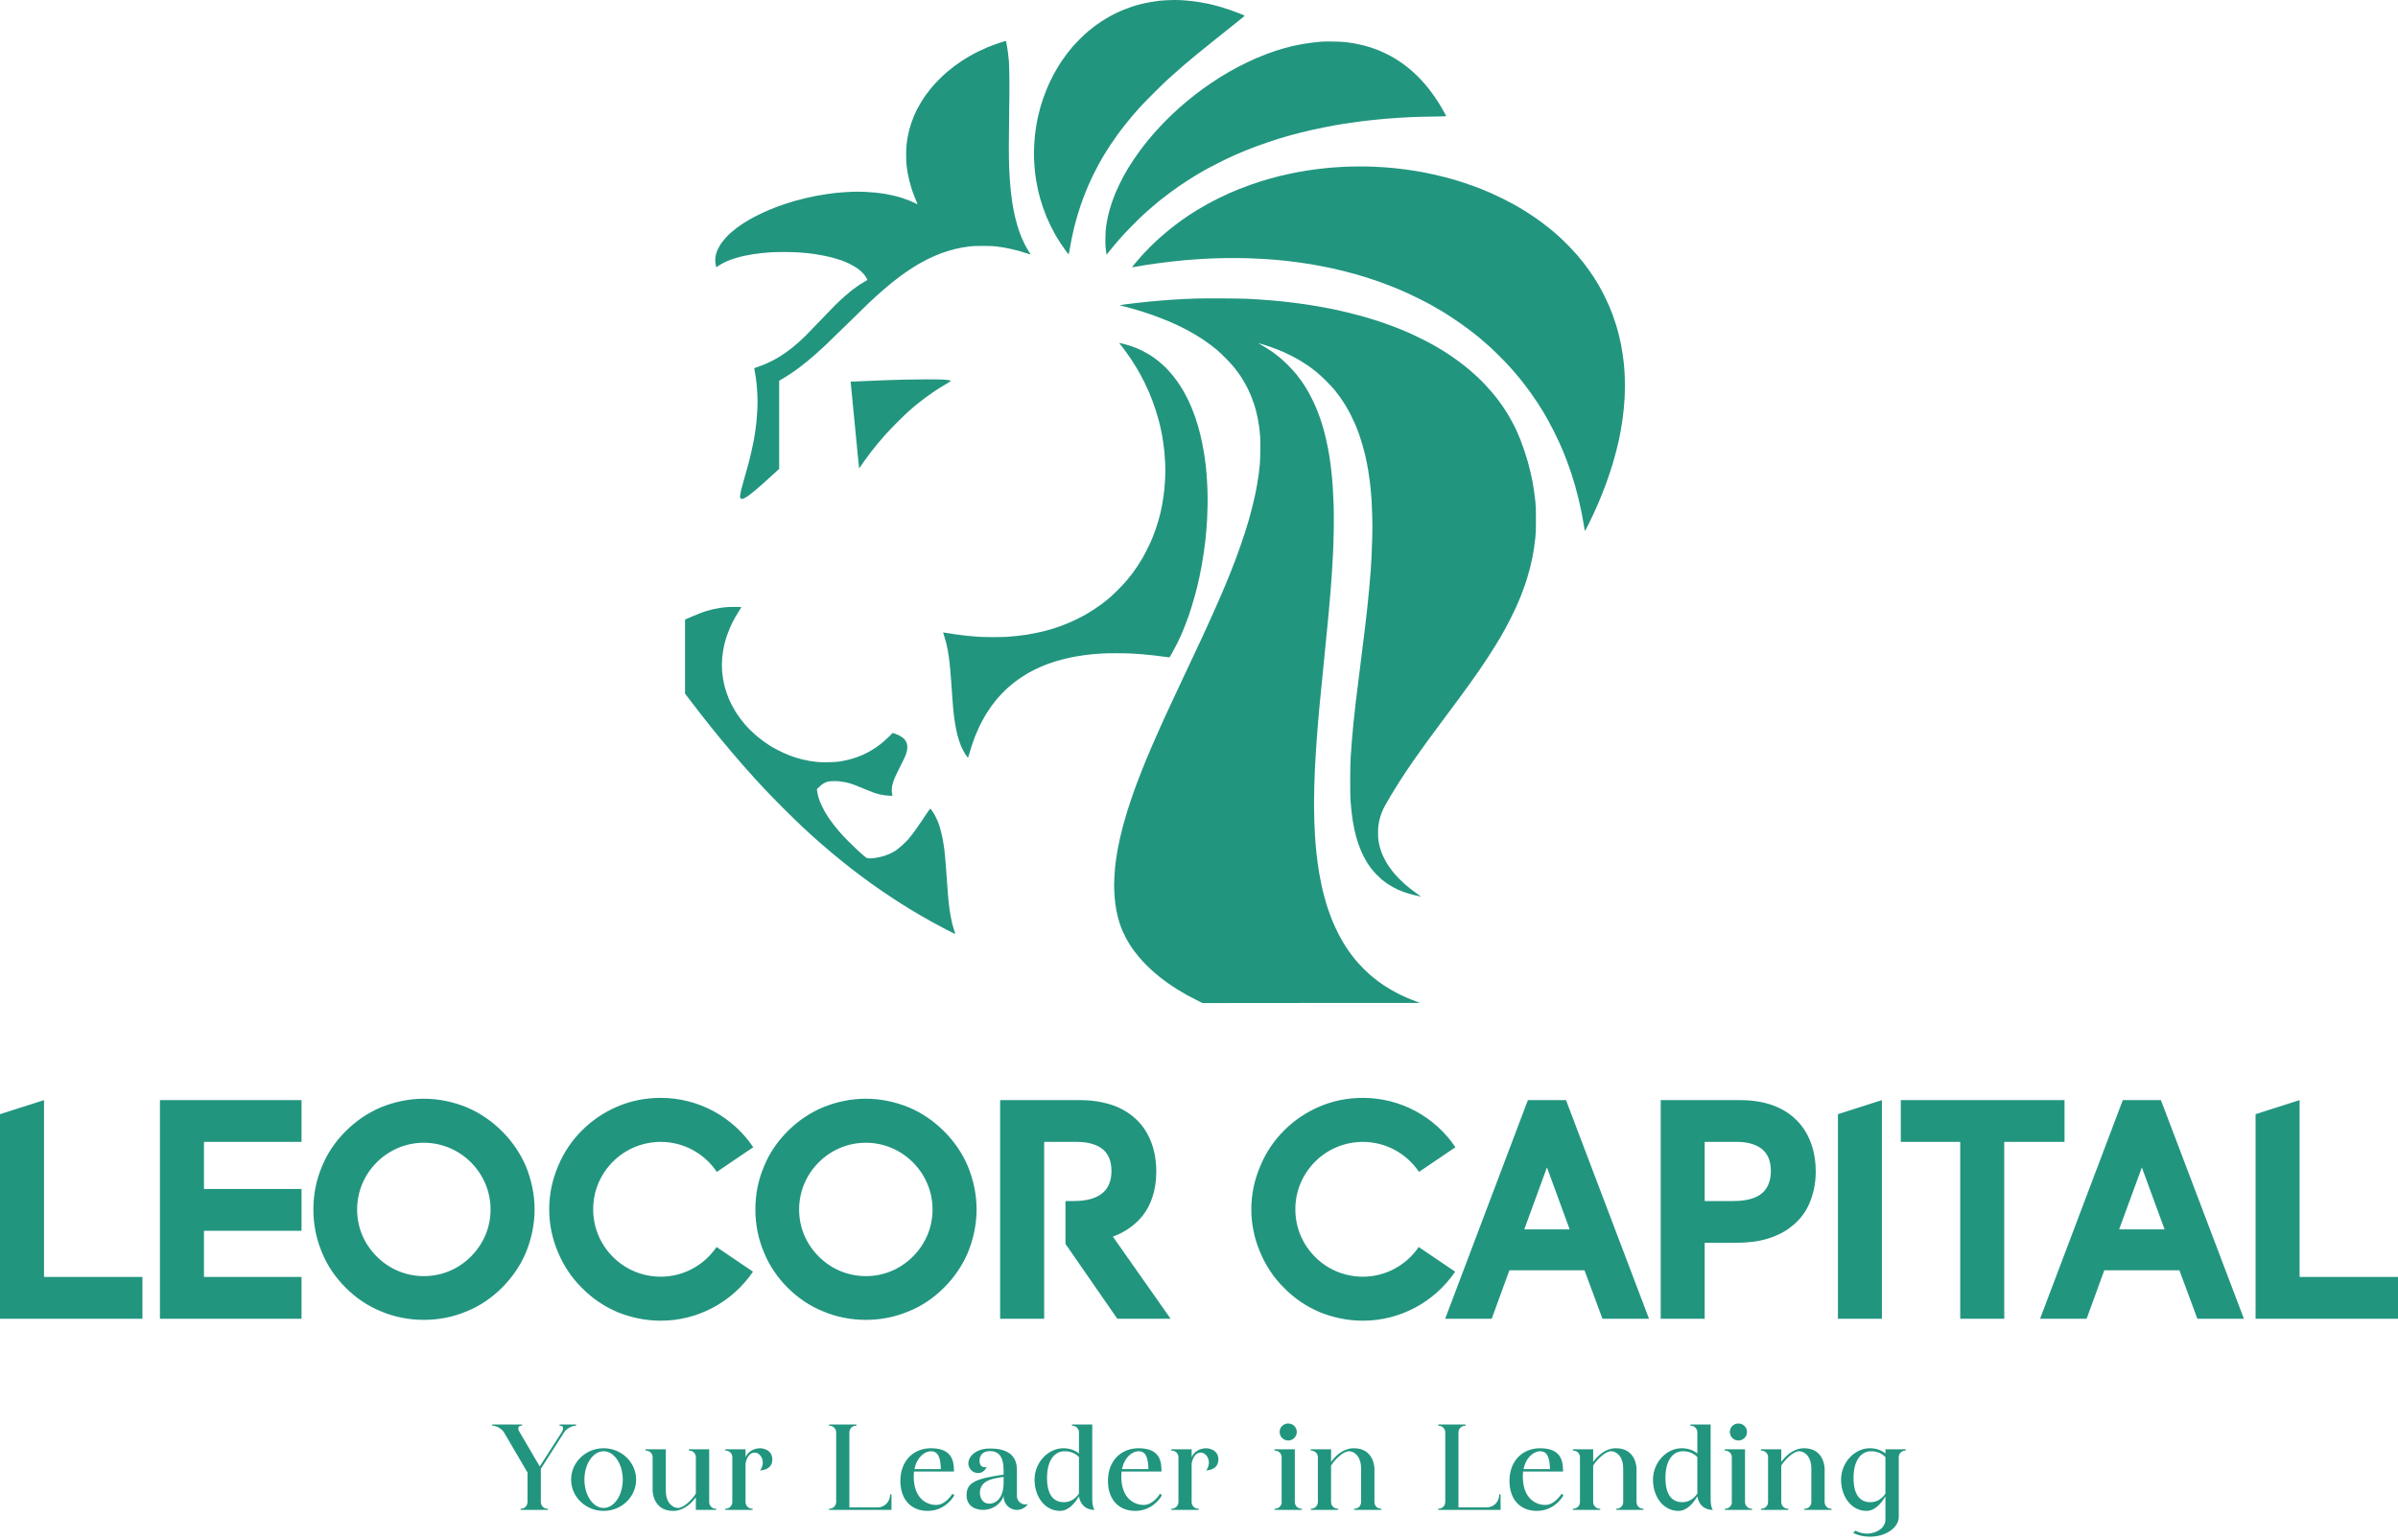 <?xml version="1.0" encoding="UTF-8" standalone="no"?>
<!DOCTYPE svg PUBLIC "-//W3C//DTD SVG 1.1//EN" "http://www.w3.org/Graphics/SVG/1.1/DTD/svg11.dtd">
<svg width="100%" height="100%" viewBox="0 0 512 329" version="1.1" xmlns="http://www.w3.org/2000/svg" xmlns:xlink="http://www.w3.org/1999/xlink" xml:space="preserve" xmlns:serif="http://www.serif.com/" style="fill-rule:evenodd;clip-rule:evenodd;stroke-linejoin:round;stroke-miterlimit:2;">
    <g transform="matrix(1,0,0,1,-256,-219.898)">
        <path id="path2" d="M506.53,219.9C505.98,219.9 505.21,219.93 504.81,219.96C504.41,219.98 503.81,220.04 503.47,220.07C503.14,220.11 502.37,220.22 501.77,220.32C501.16,220.42 500.19,220.62 499.62,220.77C499.04,220.91 498.2,221.15 497.75,221.3C497.3,221.45 496.54,221.73 496.06,221.92C495.57,222.11 494.77,222.47 494.27,222.71C493.77,222.95 493.02,223.35 492.61,223.59C492.19,223.83 491.54,224.23 491.15,224.48C490.77,224.73 490.16,225.16 489.79,225.43C489.42,225.7 488.78,226.21 488.36,226.56C487.95,226.91 487.14,227.65 486.58,228.22C486.01,228.78 485.28,229.56 484.95,229.94C484.62,230.33 484.07,231.01 483.73,231.47C483.39,231.93 482.92,232.58 482.69,232.92C482.46,233.27 482.08,233.87 481.84,234.26C481.6,234.65 481.2,235.34 480.96,235.8C480.71,236.26 480.32,237.03 480.1,237.51C479.88,237.99 479.55,238.75 479.37,239.2C479.19,239.64 478.9,240.43 478.72,240.95C478.54,241.47 478.28,242.3 478.14,242.78C478,243.26 477.8,244.08 477.68,244.6C477.56,245.11 477.38,246 477.29,246.56C477.19,247.13 477.05,248.09 476.99,248.69C476.92,249.29 476.83,250.4 476.8,251.17C476.76,251.93 476.75,253.01 476.77,253.56C476.79,254.11 476.83,254.93 476.87,255.38C476.9,255.82 476.97,256.53 477.02,256.95C477.07,257.37 477.18,258.12 477.26,258.62C477.35,259.11 477.51,259.95 477.62,260.46C477.74,260.98 477.94,261.79 478.08,262.27C478.21,262.74 478.48,263.6 478.68,264.18C478.88,264.76 479.22,265.66 479.44,266.19C479.66,266.72 480.07,267.62 480.34,268.18C480.62,268.75 481.06,269.58 481.32,270.03C481.57,270.48 482.06,271.28 482.41,271.8C482.76,272.33 483.29,273.1 483.6,273.52C483.9,273.93 484.17,274.25 484.19,274.22C484.21,274.2 484.3,273.71 484.39,273.15C484.49,272.58 484.67,271.58 484.8,270.92C484.93,270.27 485.18,269.18 485.34,268.5C485.51,267.83 485.8,266.76 485.98,266.13C486.16,265.51 486.45,264.58 486.62,264.08C486.79,263.57 487.1,262.68 487.32,262.1C487.54,261.51 487.96,260.47 488.26,259.77C488.56,259.07 489.1,257.89 489.46,257.16C489.82,256.43 490.32,255.45 490.58,254.98C490.83,254.52 491.3,253.7 491.62,253.17C491.94,252.63 492.56,251.65 493,250.98C493.44,250.31 494.16,249.27 494.59,248.68C495.02,248.08 495.75,247.12 496.22,246.54C496.68,245.95 497.36,245.12 497.73,244.69C498.1,244.25 498.79,243.46 499.27,242.93C499.74,242.4 501.07,241.04 502.2,239.9C503.33,238.77 504.71,237.43 505.26,236.93C505.81,236.43 506.61,235.71 507.05,235.33C507.48,234.94 508.32,234.21 508.92,233.69C509.52,233.18 510.71,232.19 511.56,231.48C512.41,230.78 514.38,229.19 515.95,227.94C517.51,226.69 519.47,225.13 520.3,224.47C521.46,223.55 521.79,223.26 521.72,223.22C521.67,223.19 521.14,222.97 520.54,222.73C519.94,222.49 519.02,222.15 518.48,221.97C517.95,221.79 517.01,221.49 516.4,221.32C515.78,221.14 514.84,220.89 514.29,220.77C513.75,220.65 512.83,220.47 512.27,220.38C511.69,220.28 510.84,220.16 510.38,220.11C509.91,220.05 509.08,219.98 508.53,219.95C507.98,219.92 507.08,219.89 506.53,219.9ZM470.67,228.67C470.59,228.67 469.93,228.88 469.2,229.12C468.47,229.37 467.43,229.75 466.9,229.97C466.37,230.2 465.5,230.59 464.96,230.85C464.43,231.11 463.56,231.57 463.03,231.88C462.5,232.18 461.7,232.68 461.25,232.98C460.79,233.29 460.11,233.77 459.73,234.05C459.34,234.34 458.68,234.87 458.24,235.24C457.81,235.6 457.02,236.34 456.49,236.88C455.95,237.41 455.22,238.21 454.85,238.65C454.48,239.1 453.95,239.79 453.66,240.2C453.37,240.6 452.89,241.34 452.59,241.84C452.29,242.34 451.91,243.03 451.74,243.36C451.58,243.7 451.31,244.27 451.16,244.63C451,245 450.75,245.65 450.6,246.08C450.45,246.51 450.24,247.23 450.12,247.67C450.01,248.11 449.86,248.77 449.8,249.13C449.73,249.49 449.63,250.17 449.58,250.63C449.51,251.19 449.48,251.95 449.47,252.92C449.47,253.92 449.5,254.66 449.58,255.29C449.63,255.78 449.75,256.56 449.83,257.01C449.91,257.46 450.06,258.14 450.16,258.53C450.26,258.92 450.45,259.6 450.59,260.04C450.72,260.49 451.01,261.29 451.22,261.82C451.43,262.36 451.67,262.95 451.76,263.14C451.84,263.34 451.91,263.51 451.91,263.52C451.91,263.54 451.7,263.45 451.44,263.31C451.18,263.18 450.68,262.95 450.34,262.81C449.99,262.66 449.28,262.4 448.77,262.23C448.25,262.06 447.43,261.83 446.94,261.71C446.45,261.59 445.58,261.41 445,261.31C444.42,261.22 443.53,261.09 443.03,261.04C442.52,260.99 441.49,260.92 440.75,260.88C440.01,260.84 438.89,260.83 438.26,260.85C437.63,260.87 436.71,260.92 436.23,260.95C435.75,260.98 434.96,261.05 434.47,261.1C433.99,261.15 433.12,261.26 432.54,261.35C431.95,261.43 430.97,261.59 430.36,261.71C429.74,261.83 428.73,262.04 428.12,262.19C427.5,262.33 426.46,262.6 425.81,262.78C425.17,262.97 424.23,263.25 423.73,263.42C423.23,263.59 422.44,263.86 421.98,264.03C421.52,264.2 420.72,264.52 420.2,264.74C419.67,264.96 418.7,265.4 418.04,265.73C417.37,266.06 416.48,266.52 416.07,266.76C415.65,267 415,267.4 414.61,267.65C414.23,267.9 413.64,268.31 413.31,268.56C412.98,268.82 412.42,269.27 412.06,269.58C411.71,269.89 411.23,270.36 411,270.62C410.76,270.88 410.38,271.35 410.14,271.66C409.91,271.97 409.56,272.53 409.38,272.9C409.19,273.27 408.99,273.78 408.92,274.04C408.85,274.29 408.77,274.71 408.74,274.97C408.71,275.25 408.71,275.66 408.74,275.96C408.77,276.25 408.83,276.59 408.88,276.73L408.95,276.99L409.44,276.65C409.7,276.47 410.19,276.18 410.53,276.01C410.86,275.84 411.43,275.59 411.8,275.45C412.16,275.31 412.84,275.08 413.31,274.95C413.78,274.81 414.54,274.62 415.01,274.52C415.47,274.42 416.3,274.27 416.85,274.18C417.4,274.1 418.26,273.99 418.76,273.94C419.26,273.89 420.11,273.82 420.64,273.78C421.17,273.75 422.41,273.72 423.39,273.72C424.38,273.73 425.64,273.75 426.21,273.79C426.78,273.82 427.65,273.89 428.15,273.94C428.65,273.99 429.44,274.09 429.9,274.15C430.37,274.22 431.28,274.38 431.93,274.51C432.58,274.64 433.52,274.86 434.02,275C434.52,275.14 435.27,275.37 435.69,275.52C436.1,275.67 436.84,275.98 437.32,276.21C437.8,276.45 438.5,276.84 438.87,277.09C439.24,277.33 439.75,277.74 440,277.99C440.25,278.23 440.57,278.6 440.7,278.79C440.83,278.98 440.99,279.26 441.07,279.4C441.14,279.54 441.2,279.66 441.2,279.68C441.2,279.69 441.01,279.81 440.79,279.94C440.56,280.06 440.11,280.34 439.77,280.55C439.44,280.77 438.92,281.12 438.62,281.34C438.32,281.56 437.87,281.9 437.62,282.1C437.37,282.3 436.78,282.8 436.3,283.22C435.82,283.64 434.89,284.51 434.23,285.16C433.57,285.82 432.13,287.32 431.01,288.5C429.89,289.68 428.55,291.07 428.02,291.59C427.49,292.11 426.73,292.82 426.33,293.16C425.93,293.51 425.36,293.99 425.07,294.22C424.78,294.45 424.21,294.88 423.82,295.16C423.42,295.44 422.82,295.85 422.47,296.06C422.13,296.28 421.36,296.71 420.76,297.01C420.16,297.31 419.37,297.67 419,297.82C418.64,297.96 418.05,298.17 417.7,298.29C417.35,298.4 417.06,298.51 417.05,298.52C417.03,298.53 417.07,298.75 417.12,299.01C417.17,299.27 417.27,299.85 417.34,300.29C417.4,300.73 417.5,301.47 417.55,301.94C417.6,302.4 417.67,303.44 417.71,304.25C417.76,305.35 417.76,306.09 417.71,307.23C417.67,308.07 417.58,309.28 417.52,309.93C417.45,310.57 417.33,311.57 417.24,312.14C417.16,312.71 417.01,313.6 416.91,314.11C416.81,314.63 416.61,315.61 416.45,316.28C416.3,316.96 416.04,318.02 415.88,318.64C415.71,319.27 415.3,320.73 414.97,321.89C414.64,323.05 414.3,324.28 414.22,324.62C414.14,324.95 414.06,325.39 414.04,325.6C414.01,325.8 414.01,326.04 414.03,326.12C414.05,326.21 414.11,326.32 414.16,326.37C414.21,326.42 414.33,326.46 414.43,326.46C414.52,326.46 414.78,326.37 415.01,326.26C415.24,326.14 415.69,325.85 416.02,325.6C416.34,325.36 416.88,324.93 417.23,324.64C417.57,324.36 418.28,323.75 418.79,323.29C419.31,322.83 420.32,321.91 421.05,321.24L422.36,320.04L422.36,301.22L422.5,301.13C422.58,301.09 422.91,300.89 423.24,300.7C423.58,300.51 424.24,300.09 424.72,299.77C425.2,299.46 426.07,298.84 426.66,298.4C427.24,297.96 428.08,297.3 428.51,296.94C428.94,296.58 429.73,295.9 430.27,295.43C430.8,294.96 431.73,294.11 432.32,293.55C432.92,292.99 434.95,291.01 436.84,289.16C438.72,287.31 440.76,285.32 441.38,284.73C441.99,284.15 442.84,283.36 443.25,282.99C443.67,282.62 444.37,282 444.8,281.63C445.23,281.26 445.94,280.67 446.37,280.31C446.81,279.96 447.61,279.34 448.16,278.93C448.7,278.52 449.62,277.88 450.19,277.51C450.75,277.13 451.62,276.59 452.11,276.3C452.61,276.02 453.41,275.58 453.9,275.33C454.39,275.09 455.12,274.75 455.52,274.57C455.92,274.4 456.56,274.14 456.95,273.99C457.34,273.85 458.02,273.62 458.47,273.49C458.91,273.35 459.54,273.18 459.88,273.09C460.21,273.01 460.85,272.88 461.3,272.79C461.75,272.71 462.5,272.59 462.96,272.53C463.63,272.45 464.24,272.42 465.81,272.42C467.35,272.42 468.01,272.45 468.69,272.53C469.17,272.59 469.89,272.69 470.29,272.76C470.69,272.83 471.4,272.97 471.86,273.07C472.33,273.17 473.09,273.36 473.55,273.49C474.02,273.62 474.77,273.85 475.21,274C475.66,274.15 476.04,274.27 476.05,274.26C476.06,274.25 475.88,273.94 475.64,273.57C475.41,273.21 475.03,272.54 474.8,272.09C474.58,271.64 474.29,271.03 474.16,270.73C474.04,270.43 473.83,269.89 473.7,269.54C473.57,269.19 473.34,268.5 473.2,268C473.05,267.5 472.85,266.75 472.75,266.34C472.65,265.92 472.5,265.22 472.42,264.79C472.34,264.36 472.2,263.56 472.11,263.01C472.03,262.46 471.91,261.52 471.84,260.92C471.77,260.32 471.68,259.25 471.63,258.55C471.58,257.86 471.51,256.63 471.47,255.83C471.43,255.03 471.4,252.88 471.4,251.05C471.4,249.22 471.43,246.03 471.47,243.96C471.51,241.87 471.53,238.8 471.52,237.03C471.5,235.28 471.45,233.48 471.42,233.03C471.38,232.58 471.29,231.76 471.22,231.21C471.16,230.67 471.03,229.89 470.95,229.49C470.87,229.09 470.81,228.74 470.81,228.72C470.81,228.69 470.74,228.67 470.67,228.67ZM540.59,228.77C539.66,228.75 538.57,228.76 538.17,228.79C537.77,228.82 537.04,228.89 536.54,228.95C536.04,229 535.08,229.14 534.42,229.25C533.75,229.36 532.72,229.57 532.12,229.7C531.53,229.84 530.62,230.08 530.1,230.22C529.57,230.37 528.81,230.61 528.39,230.74C527.98,230.88 527.13,231.18 526.52,231.41C525.9,231.64 524.95,232.02 524.4,232.25C523.85,232.49 522.95,232.89 522.4,233.16C521.85,233.42 520.96,233.86 520.43,234.14C519.9,234.42 519.04,234.88 518.53,235.18C518.01,235.47 517.16,235.98 516.62,236.32C516.08,236.65 515.21,237.22 514.68,237.58C514.14,237.94 513.33,238.51 512.86,238.85C512.39,239.19 511.63,239.76 511.16,240.12C510.7,240.48 509.93,241.09 509.47,241.48C509,241.87 508.29,242.48 507.89,242.83C507.49,243.19 506.7,243.92 506.13,244.46C505.55,245.01 504.64,245.92 504.1,246.49C503.56,247.07 502.82,247.86 502.47,248.26C502.12,248.66 501.57,249.3 501.26,249.68C500.94,250.07 500.45,250.68 500.17,251.05C499.88,251.41 499.43,252.02 499.16,252.39C498.89,252.76 498.37,253.51 498.01,254.05C497.64,254.6 497.16,255.35 496.92,255.74C496.69,256.12 496.26,256.87 495.96,257.4C495.67,257.94 495.23,258.79 494.98,259.31C494.73,259.82 494.36,260.65 494.15,261.15C493.94,261.65 493.65,262.43 493.49,262.88C493.33,263.33 493.08,264.11 492.94,264.62C492.79,265.12 492.58,266 492.46,266.58C492.34,267.16 492.2,267.97 492.15,268.37C492.09,268.79 492.03,269.73 492.02,270.61C491.99,271.81 492.01,272.33 492.09,273.04C492.14,273.55 492.21,274.03 492.23,274.12L492.28,274.29L493,273.38C493.4,272.89 494.06,272.09 494.48,271.6C494.89,271.12 495.49,270.44 495.81,270.09C496.13,269.74 496.8,269.03 497.3,268.52C497.8,268 498.67,267.13 499.24,266.58C499.8,266.04 500.76,265.16 501.36,264.64C501.95,264.11 502.85,263.35 503.35,262.94C503.85,262.53 504.83,261.77 505.53,261.25C506.23,260.73 507.2,260.03 507.68,259.7C508.17,259.36 508.98,258.82 509.5,258.49C510.02,258.15 510.78,257.67 511.2,257.42C511.61,257.17 512.21,256.82 512.53,256.63C512.84,256.45 513.54,256.06 514.07,255.77C514.6,255.48 515.79,254.87 516.71,254.41C517.62,253.96 518.92,253.34 519.58,253.05C520.25,252.75 521.32,252.3 521.97,252.03C522.62,251.77 523.71,251.35 524.4,251.1C525.08,250.85 526.15,250.46 526.79,250.25C527.42,250.04 528.51,249.69 529.21,249.47C529.91,249.26 530.97,248.95 531.57,248.78C532.17,248.62 533.15,248.36 533.75,248.21C534.36,248.06 535.39,247.81 536.05,247.66C536.72,247.51 537.88,247.27 538.62,247.12C539.37,246.97 540.37,246.78 540.84,246.69C541.3,246.61 542.02,246.49 542.44,246.42C542.86,246.35 543.76,246.21 544.44,246.12C545.12,246.02 546.12,245.88 546.65,245.81C547.18,245.75 547.99,245.65 548.44,245.6C548.89,245.55 549.68,245.47 550.19,245.42C550.71,245.37 551.62,245.28 552.22,245.23C552.82,245.18 553.96,245.1 554.76,245.05C555.56,245 556.79,244.93 557.49,244.9C558.19,244.86 560.11,244.82 561.77,244.8C563.43,244.78 564.79,244.74 564.79,244.72C564.79,244.69 564.56,244.27 564.29,243.77C564.02,243.28 563.58,242.52 563.31,242.08C563.04,241.65 562.6,240.98 562.34,240.6C562.08,240.22 561.62,239.59 561.33,239.21C561.04,238.83 560.52,238.18 560.17,237.79C559.83,237.39 559.15,236.66 558.66,236.17C558.17,235.69 557.41,234.99 556.97,234.63C556.54,234.27 555.85,233.73 555.44,233.45C555.04,233.16 554.33,232.69 553.86,232.41C553.39,232.12 552.6,231.69 552.1,231.44C551.6,231.19 550.86,230.85 550.45,230.68C550.04,230.51 549.29,230.24 548.78,230.07C548.27,229.9 547.41,229.66 546.88,229.53C546.35,229.4 545.5,229.22 544.98,229.13C544.47,229.05 543.65,228.93 543.17,228.88C542.67,228.83 541.54,228.78 540.59,228.77ZM546.13,255.45C545.22,255.46 544.27,255.47 544.02,255.48C543.77,255.49 543,255.52 542.32,255.56C541.64,255.59 540.63,255.66 540.08,255.71C539.53,255.76 538.82,255.83 538.5,255.87C538.19,255.9 537.51,255.98 536.99,256.05C536.47,256.11 535.62,256.24 535.08,256.32C534.55,256.4 533.61,256.57 532.99,256.68C532.38,256.8 531.44,256.99 530.9,257.11C530.37,257.22 529.5,257.43 528.97,257.56C528.43,257.7 527.62,257.91 527.15,258.05C526.68,258.18 525.81,258.44 525.21,258.62C524.61,258.81 523.56,259.16 522.88,259.41C522.2,259.65 521.14,260.05 520.52,260.3C519.9,260.55 518.98,260.94 518.46,261.16C517.95,261.39 516.91,261.88 516.16,262.25C515.41,262.62 514.29,263.21 513.68,263.55C513.06,263.89 512.18,264.4 511.71,264.69C511.24,264.97 510.47,265.46 509.98,265.78C509.5,266.1 508.82,266.56 508.47,266.81C508.12,267.06 507.44,267.56 506.96,267.93C506.47,268.3 505.72,268.89 505.29,269.25C504.85,269.61 504.1,270.25 503.62,270.68C503.14,271.1 502.24,271.96 501.62,272.57C501,273.19 500.21,274.01 499.86,274.4C499.51,274.79 498.88,275.52 498.45,276.03C498.03,276.53 497.69,276.96 497.71,276.97C497.72,276.99 498.12,276.93 498.58,276.85C499.04,276.76 499.94,276.61 500.57,276.51C501.2,276.41 502.41,276.24 503.26,276.12C504.11,276 505.42,275.84 506.17,275.76C506.92,275.67 508.13,275.55 508.86,275.48C509.6,275.42 510.82,275.32 511.59,275.27C512.35,275.22 513.53,275.15 514.19,275.12C514.86,275.08 516.52,275.04 517.89,275.02C519.37,275 521.19,275.01 522.43,275.05C523.56,275.09 525.13,275.16 525.91,275.21C526.69,275.26 527.81,275.34 528.39,275.39C528.98,275.44 530.07,275.55 530.81,275.63C531.56,275.72 532.76,275.87 533.48,275.97C534.19,276.07 535.27,276.23 535.87,276.33C536.47,276.43 537.46,276.61 538.08,276.73C538.7,276.84 539.76,277.06 540.44,277.21C541.12,277.36 542.23,277.62 542.89,277.79C543.56,277.95 544.64,278.24 545.29,278.42C545.94,278.6 547.04,278.93 547.74,279.15C548.44,279.37 549.62,279.77 550.37,280.03C551.12,280.3 552.24,280.71 552.86,280.96C553.47,281.2 554.34,281.55 554.79,281.75C555.24,281.94 556.06,282.3 556.61,282.55C557.16,282.8 558.26,283.33 559.05,283.73C559.85,284.12 560.99,284.72 561.59,285.05C562.19,285.38 563.18,285.96 563.8,286.33C564.43,286.7 565.63,287.47 566.47,288.04C567.32,288.6 568.65,289.54 569.44,290.13C570.23,290.73 571.32,291.58 571.87,292.04C572.42,292.5 573.22,293.19 573.65,293.58C574.09,293.96 574.85,294.67 575.34,295.15C575.83,295.62 576.65,296.44 577.16,296.97C577.66,297.49 578.45,298.34 578.9,298.86C579.35,299.37 579.98,300.11 580.29,300.49C580.61,300.87 581.14,301.54 581.47,301.97C581.81,302.4 582.43,303.25 582.86,303.85C583.29,304.45 583.96,305.43 584.35,306.03C584.73,306.63 585.25,307.46 585.51,307.88C585.76,308.29 586.22,309.1 586.54,309.66C586.86,310.23 587.43,311.33 587.82,312.11C588.22,312.9 588.76,314.04 589.04,314.66C589.31,315.27 589.67,316.09 589.82,316.47C589.98,316.86 590.34,317.77 590.61,318.5C590.89,319.23 591.3,320.43 591.54,321.15C591.77,321.87 592.12,323 592.31,323.66C592.5,324.32 592.81,325.52 593.01,326.32C593.2,327.12 593.5,328.44 593.66,329.25C593.82,330.07 594.05,331.29 594.15,331.97C594.26,332.66 594.36,333.26 594.38,333.31C594.39,333.36 594.72,332.77 595.12,331.97C595.5,331.19 596.02,330.12 596.27,329.58C596.51,329.05 596.93,328.11 597.2,327.49C597.46,326.88 597.84,325.96 598.04,325.46C598.24,324.97 598.56,324.13 598.76,323.61C598.96,323.08 599.29,322.13 599.51,321.49C599.73,320.84 600.09,319.73 600.31,319.02C600.52,318.3 600.86,317.09 601.06,316.32C601.25,315.56 601.5,314.56 601.6,314.11C601.7,313.66 601.87,312.79 601.99,312.17C602.1,311.56 602.28,310.48 602.38,309.78C602.48,309.08 602.62,307.95 602.69,307.27C602.75,306.59 602.84,305.54 602.87,304.95C602.91,304.35 602.93,303.13 602.93,302.22C602.93,301.32 602.91,300.13 602.87,299.58C602.84,299.03 602.77,298.16 602.72,297.64C602.67,297.12 602.56,296.23 602.47,295.64C602.39,295.06 602.21,294.05 602.09,293.4C601.96,292.75 601.74,291.79 601.6,291.25C601.47,290.72 601.21,289.8 601.02,289.21C600.84,288.62 600.53,287.71 600.34,287.18C600.14,286.65 599.81,285.81 599.6,285.31C599.39,284.82 598.91,283.8 598.54,283.05C598.16,282.3 597.63,281.3 597.36,280.84C597.08,280.37 596.64,279.65 596.38,279.23C596.11,278.82 595.64,278.12 595.33,277.69C595.03,277.26 594.49,276.53 594.14,276.08C593.79,275.63 593.16,274.87 592.75,274.39C592.33,273.91 591.57,273.08 591.06,272.55C590.55,272.02 589.77,271.25 589.34,270.85C588.9,270.45 588.28,269.89 587.95,269.6C587.61,269.32 587.12,268.91 586.84,268.68C586.57,268.46 585.9,267.94 585.36,267.53C584.81,267.11 583.79,266.4 583.1,265.93C582.4,265.47 581.45,264.86 580.98,264.58C580.52,264.3 579.75,263.86 579.29,263.59C578.82,263.33 577.77,262.78 576.96,262.38C576.14,261.97 574.97,261.42 574.35,261.14C573.74,260.87 572.88,260.51 572.45,260.34C572.01,260.17 571.24,259.87 570.72,259.68C570.2,259.48 569.28,259.16 568.66,258.96C568.04,258.76 567.12,258.47 566.61,258.31C566.09,258.16 565.15,257.9 564.52,257.74C563.88,257.57 562.82,257.32 562.15,257.17C561.48,257.02 560.5,256.81 559.97,256.71C559.44,256.61 558.58,256.46 558.06,256.38C557.55,256.29 556.62,256.16 556,256.08C555.39,255.99 554.33,255.87 553.64,255.8C552.96,255.74 551.99,255.65 551.49,255.62C550.99,255.58 549.96,255.53 549.19,255.5C548.43,255.46 547.05,255.44 546.13,255.45ZM516.85,283.63C514.55,283.62 512.06,283.63 511.31,283.66C510.56,283.68 509.36,283.74 508.64,283.77C507.93,283.81 506.93,283.87 506.43,283.9C505.93,283.93 504.99,284 504.34,284.05C503.69,284.1 502.46,284.21 501.59,284.29C500.72,284.38 499.54,284.5 498.96,284.57C498.37,284.63 497.26,284.77 496.47,284.87C495.69,284.97 495.05,285.06 495.04,285.07C495.03,285.08 495.36,285.18 495.79,285.29C496.21,285.39 497,285.6 497.53,285.75C498.07,285.9 499.03,286.18 499.67,286.38C500.31,286.58 501.34,286.92 501.97,287.14C502.59,287.36 503.69,287.77 504.4,288.06C505.12,288.34 506.29,288.84 507.01,289.17C507.73,289.5 508.79,290.03 509.38,290.34C509.96,290.65 510.79,291.12 511.22,291.38C511.65,291.63 512.35,292.07 512.76,292.34C513.18,292.62 513.9,293.13 514.37,293.48C514.83,293.83 515.49,294.34 515.82,294.62C516.15,294.9 516.97,295.67 517.64,296.34C518.31,297.01 519.12,297.89 519.46,298.31C519.79,298.72 520.26,299.34 520.49,299.67C520.73,300 521.15,300.64 521.42,301.09C521.69,301.54 522.13,302.34 522.39,302.86C522.65,303.39 523.03,304.23 523.22,304.74C523.42,305.25 523.67,305.92 523.77,306.24C523.88,306.56 524.04,307.12 524.14,307.48C524.24,307.85 524.42,308.63 524.54,309.21C524.65,309.79 524.8,310.69 524.87,311.21C524.93,311.72 525.02,312.61 525.06,313.17C525.1,313.84 525.12,314.94 525.1,316.26C525.08,317.42 525.02,318.73 524.97,319.26C524.91,319.78 524.82,320.62 524.75,321.14C524.68,321.65 524.54,322.56 524.45,323.15C524.35,323.75 524.17,324.7 524.05,325.27C523.93,325.85 523.66,327.02 523.45,327.89C523.24,328.75 522.88,330.08 522.67,330.83C522.45,331.58 522.08,332.8 521.84,333.55C521.6,334.3 521.15,335.63 520.84,336.52C520.53,337.4 520.08,338.64 519.85,339.27C519.61,339.91 519.16,341.06 518.85,341.85C518.54,342.63 518.08,343.77 517.82,344.39C517.56,345 517.12,346.05 516.84,346.72C516.55,347.39 516.07,348.49 515.77,349.17C515.47,349.86 514.85,351.25 514.39,352.26C513.94,353.28 513.11,355.08 512.56,356.26C512.01,357.44 510.48,360.72 509.14,363.55C507.81,366.39 506.35,369.51 505.89,370.49C505.43,371.47 504.74,372.98 504.34,373.85C503.95,374.71 503.36,376.04 503.03,376.79C502.69,377.53 502.15,378.79 501.81,379.57C501.48,380.35 501,381.5 500.74,382.11C500.48,382.73 499.99,383.94 499.65,384.81C499.31,385.67 498.78,387.05 498.48,387.87C498.18,388.68 497.75,389.92 497.51,390.61C497.28,391.3 496.89,392.48 496.66,393.24C496.42,394.01 496.06,395.27 495.84,396.05C495.63,396.83 495.33,398.01 495.18,398.68C495.03,399.34 494.81,400.39 494.69,401.01C494.58,401.62 494.41,402.6 494.33,403.19C494.24,403.77 494.13,404.64 494.08,405.12C494.03,405.61 493.96,406.68 493.92,407.51C493.86,408.68 493.86,409.32 493.92,410.41C493.96,411.18 494.04,412.22 494.11,412.72C494.17,413.22 494.28,413.93 494.35,414.3C494.42,414.66 494.57,415.33 494.69,415.78C494.8,416.23 495.01,416.95 495.16,417.39C495.31,417.82 495.54,418.43 495.68,418.73C495.81,419.04 496.11,419.66 496.34,420.1C496.56,420.54 496.96,421.23 497.22,421.64C497.48,422.05 497.91,422.68 498.18,423.03C498.45,423.39 498.93,424 499.25,424.38C499.57,424.76 500.24,425.49 500.74,425.99C501.24,426.49 501.99,427.2 502.41,427.56C502.83,427.93 503.46,428.45 503.81,428.72C504.16,429 504.86,429.52 505.37,429.88C505.87,430.24 506.77,430.83 507.36,431.2C507.95,431.57 508.81,432.08 509.26,432.33C509.72,432.59 510.69,433.1 511.42,433.46L512.75,434.13L536,434.11L559.24,434.1L558.9,433.99C558.72,433.92 558.02,433.66 557.34,433.39C556.67,433.13 555.58,432.64 554.92,432.32C554.26,431.99 553.35,431.5 552.88,431.22C552.41,430.95 551.79,430.56 551.49,430.36C551.19,430.16 550.63,429.76 550.24,429.48C549.86,429.19 549.23,428.7 548.85,428.38C548.47,428.06 547.69,427.34 547.12,426.77C546.56,426.21 545.8,425.38 545.43,424.94C545.06,424.49 544.46,423.71 544.09,423.19C543.72,422.67 543.15,421.81 542.83,421.27C542.51,420.73 541.99,419.79 541.68,419.17C541.36,418.55 540.91,417.57 540.66,416.99C540.41,416.41 540.04,415.46 539.84,414.88C539.63,414.3 539.32,413.38 539.16,412.83C538.99,412.28 538.72,411.3 538.56,410.64C538.39,409.99 538.16,408.99 538.05,408.41C537.93,407.84 537.75,406.89 537.65,406.29C537.55,405.7 537.41,404.71 537.32,404.1C537.24,403.48 537.13,402.58 537.08,402.1C537.03,401.61 536.94,400.73 536.89,400.13C536.84,399.53 536.78,398.55 536.74,397.95C536.71,397.35 536.65,396.08 536.62,395.13C536.59,394.18 536.56,392.59 536.56,391.59C536.56,390.59 536.59,388.83 536.62,387.69C536.65,386.54 536.71,385 536.74,384.26C536.78,383.53 536.85,382.25 536.9,381.42C536.95,380.59 537.04,379.14 537.11,378.21C537.17,377.28 537.3,375.69 537.38,374.7C537.46,373.7 537.6,372.13 537.68,371.21C537.77,370.3 538.01,367.78 538.23,365.61C538.44,363.45 538.79,359.92 539.01,357.77C539.23,355.62 539.53,352.53 539.68,350.9C539.83,349.27 540.02,347.07 540.1,346.02C540.18,344.97 540.3,343.3 540.37,342.3C540.44,341.3 540.52,339.92 540.55,339.24C540.59,338.56 540.64,337.36 540.68,336.58C540.71,335.8 540.75,333.96 540.78,332.49C540.8,330.86 540.79,328.99 540.74,327.68C540.7,326.5 540.63,324.91 540.58,324.16C540.53,323.41 540.44,322.24 540.37,321.56C540.31,320.88 540.18,319.8 540.1,319.17C540.02,318.53 539.88,317.6 539.8,317.1C539.72,316.6 539.58,315.82 539.49,315.38C539.41,314.93 539.22,314.06 539.07,313.45C538.93,312.83 538.66,311.8 538.47,311.16C538.29,310.52 537.97,309.53 537.76,308.95C537.56,308.38 537.19,307.43 536.94,306.85C536.69,306.26 536.26,305.33 535.97,304.78C535.69,304.22 535.24,303.4 534.96,302.95C534.69,302.49 534.25,301.8 533.97,301.41C533.7,301.02 533.19,300.33 532.83,299.88C532.47,299.43 531.64,298.53 530.99,297.88C530.34,297.23 529.44,296.4 528.99,296.05C528.54,295.69 527.93,295.23 527.63,295.02C527.33,294.82 526.77,294.45 526.39,294.21C526.01,293.97 525.46,293.64 525.16,293.48C524.87,293.33 524.64,293.19 524.65,293.18C524.66,293.17 525.1,293.3 525.63,293.46C526.17,293.63 526.92,293.87 527.31,294C527.7,294.14 528.35,294.38 528.76,294.55C529.17,294.71 529.76,294.96 530.07,295.09C530.38,295.23 531.1,295.58 531.67,295.86C532.24,296.15 533.14,296.64 533.67,296.96C534.2,297.28 534.96,297.77 535.37,298.05C535.77,298.34 536.5,298.88 536.98,299.27C537.51,299.69 538.37,300.48 539.13,301.24C539.84,301.94 540.68,302.85 541,303.25C541.33,303.65 541.84,304.32 542.13,304.73C542.43,305.15 542.92,305.89 543.23,306.39C543.53,306.89 544.04,307.79 544.35,308.39C544.65,308.99 545.11,309.96 545.36,310.54C545.61,311.12 545.98,312.08 546.19,312.66C546.39,313.24 546.71,314.24 546.89,314.87C547.07,315.5 547.33,316.47 547.46,317.02C547.59,317.57 547.76,318.37 547.85,318.81C547.93,319.24 548.07,320 548.15,320.5C548.24,321 548.37,321.96 548.46,322.62C548.54,323.29 548.65,324.3 548.7,324.86C548.75,325.43 548.82,326.27 548.85,326.74C548.88,327.2 548.94,328.64 548.98,329.93C549.04,331.77 549.04,332.87 548.98,334.99C548.94,336.48 548.87,338.39 548.82,339.24C548.77,340.09 548.69,341.36 548.64,342.06C548.59,342.76 548.45,344.38 548.33,345.66C548.21,346.94 548.03,348.86 547.91,349.93C547.79,351 547.6,352.67 547.48,353.65C547.37,354.64 546.92,358.23 546.49,361.65C546.06,365.06 545.58,368.9 545.43,370.19C545.29,371.47 545.08,373.33 544.98,374.33C544.88,375.33 544.73,376.98 544.65,378C544.56,379.01 544.45,380.59 544.39,381.51C544.32,382.72 544.29,384.1 544.28,386.56C544.28,388.8 544.31,390.32 544.36,391.02C544.4,391.6 544.49,392.56 544.56,393.16C544.62,393.76 544.74,394.67 544.82,395.17C544.91,395.68 545.06,396.48 545.16,396.96C545.26,397.44 545.44,398.17 545.55,398.6C545.67,399.02 545.89,399.71 546.03,400.14C546.18,400.57 546.44,401.25 546.61,401.65C546.78,402.04 547.06,402.64 547.24,402.97C547.42,403.31 547.72,403.84 547.91,404.15C548.11,404.47 548.47,405 548.73,405.33C548.98,405.67 549.48,406.25 549.85,406.63C550.22,407.01 550.76,407.52 551.05,407.77C551.34,408.01 551.86,408.4 552.2,408.63C552.54,408.85 553.06,409.17 553.36,409.34C553.66,409.5 554.18,409.76 554.51,409.92C554.85,410.07 555.39,410.29 555.72,410.41C556.06,410.53 556.6,410.71 556.94,410.8C557.27,410.9 557.85,411.05 558.24,411.14C558.62,411.22 559.04,411.31 559.18,411.33L559.42,411.37L558.68,410.86C558.27,410.57 557.66,410.13 557.32,409.87C556.99,409.61 556.38,409.11 555.97,408.76C555.57,408.4 554.93,407.79 554.56,407.41C554.18,407.02 553.65,406.41 553.36,406.05C553.08,405.69 552.66,405.13 552.45,404.81C552.23,404.48 551.88,403.88 551.67,403.47C551.45,403.07 551.17,402.45 551.03,402.11C550.9,401.76 550.7,401.17 550.6,400.78C550.5,400.4 550.38,399.8 550.33,399.47C550.26,399.07 550.23,398.47 550.23,397.77C550.23,397.05 550.26,396.46 550.33,396.04C550.38,395.69 550.51,395.1 550.6,394.73C550.7,394.36 550.89,393.76 551.03,393.4C551.16,393.05 551.49,392.36 551.77,391.87C552.04,391.38 552.6,390.41 553.02,389.71C553.44,389.01 554.16,387.84 554.62,387.11C555.09,386.38 555.77,385.33 556.14,384.78C556.5,384.23 557.17,383.25 557.62,382.6C558.07,381.95 558.89,380.79 559.44,380.03C559.99,379.26 560.85,378.07 561.35,377.39C561.85,376.71 563.21,374.87 564.38,373.3C565.54,371.74 566.95,369.84 567.5,369.1C568.05,368.35 569.07,366.96 569.75,366.01C570.43,365.06 571.32,363.8 571.72,363.22C572.12,362.64 572.93,361.44 573.51,360.56C574.09,359.67 574.89,358.42 575.29,357.77C575.69,357.12 576.24,356.21 576.51,355.74C576.78,355.28 577.22,354.49 577.49,353.99C577.77,353.49 578.28,352.51 578.62,351.82C578.97,351.13 579.46,350.11 579.71,349.55C579.96,348.99 580.37,348.04 580.62,347.43C580.86,346.83 581.23,345.86 581.43,345.29C581.64,344.71 581.95,343.76 582.12,343.17C582.3,342.58 582.57,341.62 582.72,341.02C582.87,340.43 583.09,339.45 583.21,338.85C583.33,338.25 583.49,337.28 583.57,336.7C583.66,336.12 583.77,335.16 583.83,334.58C583.92,333.74 583.94,332.97 583.94,330.86C583.94,328.75 583.92,327.97 583.83,327.13C583.77,326.55 583.66,325.58 583.57,324.98C583.49,324.38 583.33,323.39 583.21,322.77C583.09,322.16 582.88,321.16 582.73,320.55C582.58,319.95 582.34,319.01 582.19,318.46C582.03,317.92 581.7,316.87 581.46,316.13C581.21,315.39 580.83,314.33 580.61,313.77C580.39,313.21 579.98,312.27 579.71,311.68C579.43,311.09 578.97,310.18 578.67,309.65C578.38,309.13 577.91,308.32 577.62,307.87C577.34,307.41 576.85,306.67 576.53,306.23C576.21,305.78 575.76,305.17 575.53,304.88C575.3,304.58 574.83,304.01 574.49,303.61C574.15,303.21 573.52,302.51 573.09,302.05C572.67,301.59 571.96,300.89 571.53,300.48C571.09,300.08 570.47,299.51 570.13,299.22C569.8,298.93 569.26,298.48 568.92,298.21C568.59,297.94 567.99,297.48 567.59,297.18C567.19,296.88 566.4,296.32 565.84,295.93C565.27,295.55 564.44,295.01 563.99,294.73C563.54,294.46 562.75,293.99 562.23,293.69C561.72,293.4 560.63,292.82 559.81,292.41C558.99,292 557.92,291.48 557.42,291.25C556.92,291.03 556.23,290.72 555.88,290.58C555.53,290.43 554.93,290.18 554.54,290.03C554.16,289.88 553.56,289.65 553.21,289.52C552.86,289.38 552.12,289.12 551.57,288.92C551.01,288.73 549.99,288.39 549.29,288.17C548.6,287.96 547.56,287.64 546.97,287.48C546.39,287.31 545.37,287.04 544.7,286.88C544.04,286.71 543.01,286.46 542.43,286.33C541.85,286.19 540.75,285.96 539.98,285.8C539.21,285.65 537.96,285.42 537.2,285.29C536.43,285.16 535.24,284.97 534.56,284.87C533.88,284.77 532.65,284.61 531.84,284.51C531.02,284.41 529.93,284.29 529.41,284.23C528.9,284.18 527.82,284.09 527.02,284.02C526.22,283.96 525.11,283.87 524.54,283.84C523.97,283.8 522.95,283.75 522.27,283.71C521.59,283.68 519.15,283.64 516.85,283.63ZM495.08,293.16L495.09,293.16L495.08,293.16ZM495.08,293.16C495.05,293.16 495.02,293.19 495.02,293.22C495.02,293.25 495.05,293.29 495.08,293.31C495.12,293.33 495.52,293.85 495.97,294.45C496.43,295.06 497.13,296.06 497.54,296.67C497.94,297.29 498.45,298.09 498.67,298.46C498.89,298.83 499.27,299.48 499.5,299.92C499.74,300.35 500.15,301.15 500.42,301.69C500.68,302.23 501.1,303.14 501.35,303.72C501.59,304.29 501.93,305.12 502.09,305.57C502.26,306.02 502.56,306.9 502.77,307.53C502.97,308.15 503.26,309.13 503.41,309.71C503.56,310.28 503.75,311.05 503.83,311.42C503.91,311.78 504.04,312.47 504.13,312.93C504.21,313.4 504.34,314.17 504.4,314.66C504.47,315.14 504.57,315.96 504.62,316.47C504.67,316.98 504.74,318.07 504.78,318.88C504.82,319.94 504.82,320.77 504.78,321.88C504.74,322.72 504.67,323.8 504.62,324.29C504.57,324.77 504.47,325.56 504.4,326.04C504.34,326.52 504.2,327.34 504.1,327.86C504,328.37 503.85,329.08 503.77,329.43C503.68,329.78 503.49,330.49 503.35,331.02C503.2,331.54 502.94,332.37 502.77,332.86C502.6,333.35 502.3,334.16 502.1,334.66C501.9,335.17 501.44,336.18 501.08,336.91C500.72,337.64 500.19,338.65 499.9,339.15C499.61,339.65 499.12,340.43 498.82,340.88C498.52,341.33 498.05,341.99 497.78,342.36C497.5,342.73 496.98,343.38 496.62,343.81C496.26,344.25 495.4,345.18 494.69,345.88C493.99,346.58 493.09,347.42 492.69,347.75C492.29,348.09 491.65,348.59 491.27,348.88C490.88,349.17 490.2,349.64 489.75,349.94C489.3,350.24 488.56,350.71 488.09,350.99C487.62,351.26 486.67,351.77 485.97,352.11C485.27,352.45 484.28,352.9 483.77,353.1C483.26,353.31 482.51,353.59 482.11,353.74C481.7,353.88 480.95,354.12 480.43,354.28C479.91,354.43 479.16,354.64 478.76,354.74C478.35,354.84 477.55,355.02 476.97,355.13C476.39,355.25 475.55,355.4 475.11,355.47C474.66,355.54 473.81,355.65 473.23,355.71C472.64,355.78 471.71,355.86 471.16,355.9C470.61,355.94 469.21,355.97 468.05,355.97C466.88,355.97 465.48,355.94 464.93,355.9C464.38,355.86 463.37,355.77 462.69,355.71C462.01,355.64 460.89,355.51 460.21,355.41C459.52,355.31 458.6,355.17 458.16,355.09C457.72,355.01 457.36,354.96 457.36,354.98C457.36,355 457.46,355.3 457.57,355.65C457.69,356 457.88,356.66 458,357.11C458.11,357.55 458.27,358.29 458.35,358.74C458.43,359.19 458.56,359.98 458.63,360.5C458.7,361.01 458.8,362.01 458.87,362.71C458.93,363.41 459.03,364.59 459.08,365.34C459.13,366.09 459.23,367.49 459.3,368.46C459.37,369.42 459.46,370.65 459.51,371.18C459.56,371.72 459.66,372.58 459.72,373.09C459.79,373.61 459.91,374.42 460,374.91C460.08,375.39 460.24,376.17 460.36,376.65C460.48,377.13 460.7,377.87 460.85,378.3C461,378.74 461.23,379.32 461.36,379.6C461.49,379.88 461.71,380.31 461.85,380.55C461.99,380.8 462.22,381.16 462.38,381.37C462.53,381.58 462.67,381.75 462.68,381.75C462.7,381.75 462.82,381.36 462.95,380.89C463.08,380.41 463.34,379.57 463.52,379.03C463.7,378.48 464,377.64 464.18,377.18C464.37,376.71 464.71,375.92 464.94,375.42C465.17,374.92 465.55,374.16 465.79,373.73C466.02,373.29 466.43,372.59 466.69,372.17C466.96,371.75 467.41,371.08 467.69,370.69C467.98,370.29 468.45,369.69 468.73,369.34C469.01,369 469.58,368.37 469.98,367.96C470.38,367.54 471,366.95 471.35,366.64C471.7,366.34 472.25,365.87 472.59,365.61C472.92,365.35 473.62,364.86 474.13,364.52C474.65,364.18 475.29,363.78 475.55,363.63C475.82,363.48 476.42,363.16 476.89,362.93C477.36,362.69 478.04,362.38 478.39,362.23C478.74,362.08 479.38,361.83 479.8,361.67C480.23,361.52 480.92,361.29 481.34,361.15C481.75,361.02 482.64,360.78 483.31,360.62C483.97,360.45 484.97,360.24 485.52,360.14C486.07,360.04 486.91,359.9 487.39,359.84C487.88,359.77 488.72,359.67 489.27,359.62C489.82,359.57 490.75,359.5 491.33,359.47C491.91,359.43 493.26,359.41 494.33,359.41C495.39,359.41 496.78,359.43 497.41,359.47C498.05,359.5 499.1,359.57 499.75,359.62C500.4,359.67 501.54,359.78 502.29,359.87C503.04,359.95 504.11,360.09 504.68,360.17C505.24,360.25 505.71,360.31 505.71,360.3C505.72,360.29 505.94,359.92 506.2,359.47C506.46,359.02 506.93,358.12 507.26,357.47C507.58,356.82 508,355.94 508.19,355.52C508.37,355.09 508.69,354.34 508.88,353.85C509.08,353.36 509.42,352.47 509.63,351.86C509.85,351.26 510.21,350.2 510.42,349.5C510.64,348.8 510.95,347.73 511.12,347.11C511.29,346.5 511.54,345.54 511.67,344.99C511.8,344.44 512,343.55 512.12,343C512.24,342.45 512.45,341.39 512.58,340.65C512.71,339.91 512.92,338.64 513.03,337.83C513.15,337.03 513.3,335.86 513.37,335.25C513.43,334.63 513.53,333.63 513.58,333.04C513.63,332.44 513.7,331.45 513.73,330.86C513.77,330.26 513.81,328.92 513.83,327.89C513.86,326.8 513.84,325.29 513.8,324.29C513.76,323.34 513.69,322.04 513.64,321.41C513.59,320.78 513.49,319.78 513.43,319.2C513.36,318.62 513.22,317.61 513.12,316.96C513.02,316.31 512.83,315.25 512.7,314.6C512.56,313.95 512.36,313.03 512.24,312.57C512.13,312.1 511.92,311.35 511.79,310.9C511.67,310.45 511.4,309.6 511.2,309.02C510.99,308.43 510.65,307.52 510.43,306.99C510.21,306.46 509.8,305.56 509.52,305C509.24,304.43 508.75,303.54 508.44,303.01C508.12,302.49 507.66,301.78 507.42,301.44C507.18,301.1 506.79,300.57 506.55,300.28C506.31,299.98 505.86,299.44 505.54,299.09C505.23,298.74 504.7,298.21 504.37,297.91C504.04,297.61 503.56,297.2 503.31,297C503.06,296.8 502.63,296.47 502.35,296.27C502.06,296.07 501.58,295.75 501.28,295.57C500.97,295.38 500.39,295.06 499.99,294.86C499.59,294.66 499.02,294.39 498.73,294.27C498.44,294.15 497.85,293.93 497.42,293.79C497,293.65 496.31,293.45 495.89,293.34C495.48,293.24 495.12,293.16 495.08,293.16ZM453.63,300.92C451.94,300.93 449.81,300.95 448.91,300.98C448.01,301 446.43,301.05 445.4,301.09C444.37,301.13 442.58,301.2 441.43,301.25C440.28,301.29 438.95,301.35 438.47,301.38L437.61,301.41L437.64,301.63C437.66,301.75 438.06,305.92 438.54,310.89C439.01,315.86 439.42,319.93 439.44,319.93C439.45,319.93 439.55,319.8 439.65,319.64C439.75,319.48 440.16,318.89 440.56,318.32C440.97,317.75 441.61,316.89 441.98,316.41C442.36,315.93 442.95,315.18 443.3,314.75C443.66,314.32 444.37,313.49 444.88,312.91C445.39,312.32 446.61,311.05 447.58,310.08C448.54,309.12 449.65,308.05 450.03,307.71C450.41,307.38 451.1,306.8 451.54,306.42C451.99,306.05 452.85,305.38 453.44,304.93C454.03,304.49 455.03,303.79 455.65,303.37C456.27,302.96 457.29,302.33 457.9,301.98C458.52,301.62 459.02,301.3 459.02,301.26C459.02,301.22 458.89,301.15 458.72,301.11C458.55,301.07 458.04,301.01 457.57,300.97C457.1,300.94 455.33,300.92 453.63,300.92ZM413.37,349.52L413.37,349.53C412.87,349.51 412.05,349.52 411.55,349.54C411.05,349.57 410.26,349.65 409.79,349.72C409.33,349.79 408.61,349.93 408.19,350.03C407.77,350.13 407.17,350.29 406.84,350.39C406.51,350.49 405.9,350.7 405.48,350.87C405.05,351.03 404.26,351.35 403.71,351.59C403.16,351.83 402.61,352.07 402.48,352.12L402.26,352.21L402.26,368.03L403.6,369.79C404.34,370.75 405.38,372.1 405.91,372.78C406.44,373.46 407.26,374.5 407.73,375.08C408.2,375.67 409.15,376.84 409.85,377.69C410.55,378.54 411.57,379.76 412.12,380.41C412.67,381.06 413.76,382.33 414.55,383.23C415.34,384.13 416.43,385.35 416.97,385.95C417.52,386.55 418.52,387.64 419.21,388.38C419.89,389.11 421.67,390.93 423.17,392.44C424.67,393.94 426.5,395.72 427.23,396.4C427.97,397.08 428.85,397.9 429.2,398.22C429.55,398.54 430.42,399.31 431.13,399.93C431.84,400.55 432.98,401.53 433.67,402.11C434.36,402.69 435.4,403.54 435.98,404C436.57,404.47 437.36,405.1 437.74,405.4C438.12,405.7 438.98,406.35 439.65,406.85C440.31,407.35 441.39,408.14 442.04,408.61C442.69,409.07 443.78,409.84 444.46,410.3C445.14,410.77 446.25,411.51 446.92,411.94C447.58,412.38 448.46,412.93 448.86,413.18C449.25,413.43 449.89,413.83 450.27,414.06C450.66,414.3 451.5,414.8 452.15,415.18C452.8,415.56 453.97,416.23 454.75,416.67C455.54,417.1 456.72,417.74 457.39,418.09C458.05,418.44 458.91,418.88 459.28,419.07C459.66,419.26 459.96,419.39 459.96,419.36C459.96,419.34 459.86,419.03 459.75,418.68C459.63,418.33 459.44,417.66 459.32,417.2C459.21,416.73 459.05,415.97 458.96,415.5C458.88,415.04 458.77,414.35 458.72,413.99C458.68,413.62 458.59,412.94 458.54,412.47C458.49,412.01 458.41,411.09 458.36,410.45C458.31,409.8 458.2,408.24 458.11,406.99C458.03,405.74 457.91,404.13 457.84,403.39C457.78,402.66 457.68,401.73 457.63,401.33C457.58,400.93 457.47,400.2 457.38,399.7C457.3,399.2 457.14,398.4 457.02,397.92C456.91,397.44 456.74,396.82 456.65,396.53C456.57,396.24 456.37,395.71 456.23,395.34C456.08,394.97 455.83,394.44 455.68,394.16C455.53,393.87 455.24,393.4 455.04,393.11C454.84,392.82 454.66,392.58 454.64,392.58C454.62,392.58 454.48,392.76 454.33,392.96C454.19,393.17 453.5,394.18 452.8,395.22C452.1,396.25 451.27,397.45 450.94,397.88C450.61,398.31 450.14,398.9 449.89,399.19C449.64,399.47 449.06,400.04 448.6,400.46C448.14,400.87 447.55,401.35 447.29,401.53C447.02,401.7 446.55,401.97 446.24,402.12C445.92,402.27 445.34,402.51 444.95,402.64C444.56,402.77 443.98,402.93 443.67,402.99C443.36,403.06 442.81,403.14 442.47,403.18C442.12,403.22 441.67,403.24 441.47,403.22C441.27,403.2 441.04,403.13 440.95,403.08C440.87,403.02 440.62,402.83 440.4,402.64C440.19,402.45 439.63,401.96 439.16,401.54C438.7,401.12 437.76,400.2 437.07,399.51C436.39,398.81 435.53,397.89 435.17,397.47C434.8,397.04 434.28,396.4 434,396.04C433.72,395.69 433.26,395.04 432.96,394.61C432.67,394.18 432.31,393.61 432.15,393.34C432,393.07 431.7,392.49 431.48,392.04C431.26,391.59 430.99,390.93 430.88,390.58C430.76,390.23 430.63,389.73 430.58,389.46C430.52,389.2 430.47,388.86 430.45,388.72L430.41,388.46L430.91,387.96C431.19,387.69 431.57,387.38 431.76,387.26C431.95,387.15 432.26,387 432.46,386.92C432.73,386.81 432.98,386.77 433.59,386.74C434.05,386.71 434.68,386.72 435.11,386.76C435.51,386.8 436.12,386.89 436.47,386.96C436.82,387.03 437.46,387.2 437.89,387.34C438.32,387.49 439.42,387.92 440.32,388.3C441.22,388.68 442.24,389.09 442.59,389.21C442.93,389.33 443.46,389.48 443.75,389.55C444.04,389.62 444.59,389.71 444.97,389.77C445.36,389.82 445.88,389.86 446.12,389.86L446.56,389.86L446.48,389.51C446.44,389.32 446.4,388.96 446.4,388.71C446.4,388.46 446.43,388.08 446.46,387.86C446.5,387.64 446.64,387.12 446.78,386.71C446.96,386.16 447.3,385.41 448.05,383.92C448.62,382.81 449.18,381.64 449.31,381.32C449.43,381 449.58,380.53 449.64,380.27C449.71,379.95 449.73,379.63 449.72,379.3C449.7,378.93 449.65,378.72 449.53,378.45C449.44,378.26 449.28,377.99 449.18,377.86C449.07,377.73 448.82,377.5 448.62,377.36C448.41,377.21 448.12,377.03 447.97,376.96C447.82,376.88 447.46,376.73 447.16,376.62L446.61,376.43L445.67,377.35C445.15,377.85 444.44,378.48 444.09,378.76C443.74,379.03 443.19,379.43 442.87,379.65C442.54,379.87 441.95,380.22 441.56,380.44C441.18,380.65 440.58,380.95 440.25,381.1C439.92,381.24 439.31,381.49 438.89,381.64C438.47,381.79 437.68,382.03 437.13,382.16C436.58,382.3 435.75,382.46 435.29,382.54C434.67,382.63 434.03,382.67 432.89,382.69C431.72,382.72 431.13,382.7 430.43,382.63C429.93,382.57 429.19,382.47 428.8,382.41C428.4,382.34 427.71,382.19 427.26,382.08C426.8,381.96 426.16,381.78 425.83,381.68C425.5,381.58 424.81,381.33 424.3,381.12C423.78,380.92 422.87,380.51 422.27,380.2C421.67,379.9 420.88,379.46 420.51,379.23C420.15,379 419.54,378.6 419.16,378.33C418.78,378.06 418.12,377.55 417.7,377.2C417.28,376.85 416.63,376.25 416.24,375.87C415.85,375.49 415.32,374.93 415.06,374.63C414.81,374.33 414.36,373.78 414.08,373.4C413.8,373.02 413.35,372.37 413.09,371.96C412.83,371.54 412.44,370.85 412.22,370.43C412.01,370.01 411.73,369.4 411.59,369.09C411.46,368.77 411.24,368.2 411.11,367.82C410.98,367.43 410.79,366.78 410.68,366.36C410.58,365.95 410.44,365.27 410.37,364.85C410.31,364.43 410.23,363.78 410.19,363.4C410.16,363.01 410.13,362.36 410.13,361.94C410.13,361.53 410.16,360.86 410.19,360.46C410.23,360.06 410.31,359.38 410.38,358.95C410.45,358.51 410.6,357.78 410.71,357.32C410.83,356.85 411.06,356.08 411.23,355.59C411.4,355.11 411.67,354.4 411.84,354.01C412.01,353.63 412.27,353.06 412.43,352.74C412.59,352.42 412.92,351.82 413.16,351.41C413.4,350.99 413.76,350.41 413.96,350.12C414.15,349.82 414.31,349.57 414.29,349.56C414.28,349.55 413.87,349.53 413.37,349.52ZM397.08,454.38C393.85,454.38 390.73,454.98 387.8,456.24C384.99,457.44 382.41,459.17 380.26,461.33C378.04,463.54 376.37,466.06 375.17,468.93C373.91,471.86 373.26,474.98 373.26,478.15C373.26,481.38 373.91,484.49 375.17,487.43C376.37,490.24 378.04,492.81 380.26,494.97C382.41,497.18 384.99,498.92 387.8,500.12C390.73,501.31 393.85,501.97 397.08,501.97C404.98,501.97 412.34,498.02 416.77,491.5L408.99,486.23C406.3,490.18 401.87,492.57 397.08,492.57C393.25,492.57 389.6,491.08 386.9,488.38C384.15,485.63 382.65,482.04 382.65,478.15C382.65,474.32 384.15,470.73 386.9,467.97C389.6,465.28 393.25,463.78 397.08,463.78C401.87,463.78 406.36,466.18 409.05,470.19L416.83,464.92C412.4,458.34 405.04,454.38 397.08,454.38ZM547,454.38C543.76,454.38 540.65,454.98 537.72,456.24C534.91,457.44 532.33,459.17 530.18,461.33C527.96,463.54 526.29,466.06 525.09,468.93C523.83,471.86 523.17,474.98 523.17,478.15C523.17,481.38 523.83,484.49 525.09,487.43C526.29,490.24 527.96,492.81 530.18,494.97C532.33,497.18 534.91,498.92 537.72,500.12C540.65,501.31 543.76,501.97 547,501.97C554.9,501.97 562.26,498.02 566.69,491.5L558.91,486.23C556.21,490.18 551.78,492.57 547,492.57C543.17,492.57 539.51,491.08 536.82,488.38C534.07,485.63 532.57,482.04 532.57,478.15C532.57,474.32 534.07,470.73 536.82,467.97C539.51,465.28 543.17,463.78 547,463.78C551.78,463.78 556.28,466.18 558.97,470.19L566.75,464.92C562.32,458.34 554.96,454.38 547,454.38ZM346.49,454.56C343.32,454.56 340.21,455.22 337.27,456.42C334.46,457.62 331.95,459.35 329.79,461.51C327.64,463.66 325.9,466.18 324.76,468.99C323.51,471.92 322.91,475.03 322.91,478.21C322.91,481.38 323.51,484.49 324.76,487.43C325.9,490.24 327.64,492.75 329.79,494.91C331.95,497.06 334.46,498.8 337.27,499.94C340.21,501.19 343.32,501.79 346.49,501.79C349.66,501.79 352.78,501.19 355.71,499.94C358.52,498.8 361.04,497.06 363.19,494.91C365.35,492.75 367.08,490.24 368.28,487.43C369.48,484.49 370.14,481.38 370.14,478.21C370.14,475.03 369.48,471.92 368.28,468.99C367.08,466.18 365.35,463.66 363.19,461.51C361.04,459.35 358.52,457.62 355.71,456.42C352.78,455.22 349.66,454.56 346.49,454.56ZM440.87,454.56C437.69,454.56 434.58,455.22 431.65,456.42C428.83,457.62 426.32,459.35 424.16,461.51C422.01,463.66 420.27,466.18 419.14,468.99C417.88,471.92 417.28,475.03 417.28,478.21C417.28,481.38 417.88,484.49 419.14,487.43C420.27,490.24 422.01,492.75 424.16,494.91C426.32,497.06 428.83,498.8 431.65,499.94C434.58,501.19 437.69,501.79 440.87,501.79C444.04,501.79 447.15,501.19 450.08,499.94C452.9,498.8 455.41,497.06 457.56,494.91C459.72,492.75 461.46,490.24 462.65,487.43C463.85,484.49 464.51,481.38 464.51,478.21C464.51,475.03 463.85,471.92 462.65,468.99C461.46,466.18 459.72,463.66 457.56,461.51C455.41,459.35 452.9,457.62 450.08,456.42C447.15,455.22 444.04,454.56 440.87,454.56ZM265.4,454.86L256,457.86L256,501.55L286.41,501.55L286.41,492.63L265.4,492.63L265.4,454.86ZM290.15,454.86L290.15,501.55L320.38,501.55L320.38,492.63L299.55,492.63L299.55,482.76L320.38,482.76L320.38,473.84L299.55,473.84L299.55,463.78L320.38,463.78L320.38,454.86L290.15,454.86ZM469.54,454.86L469.54,501.55L478.94,501.55L478.94,463.78L486,463.78C488.4,463.78 490.31,464.38 491.51,465.4C492.71,466.42 493.31,467.97 493.31,470.01C493.31,471.98 492.71,473.54 491.57,474.56C490.19,475.81 488.1,476.41 485.29,476.41L483.49,476.41L483.49,485.57L494.56,501.55L505.94,501.55L493.61,484.01C496.06,483.12 498.04,481.74 499.59,480C501.75,477.49 502.88,474.14 502.88,470.13C502.88,465.7 501.51,461.93 498.93,459.29C497.5,457.86 495.76,456.72 493.73,456C491.69,455.28 489.3,454.86 486.72,454.86L469.54,454.86ZM582.22,454.86L564.56,501.55L574.5,501.55L578.27,491.2L594.31,491.2L598.14,501.55L608.08,501.55L590.36,454.86L582.22,454.86ZM610.58,454.86L610.58,501.55L619.97,501.55L619.97,485.33L626.62,485.33C629.01,485.33 631.29,485.09 633.26,484.49C635.36,483.89 637.21,482.94 638.71,481.68C640.33,480.36 641.58,478.75 642.36,476.83C643.2,474.85 643.68,472.64 643.68,470.13C643.68,465.7 642.3,461.93 639.73,459.29C636.91,456.36 632.78,454.86 627.52,454.86L610.58,454.86ZM657.81,454.86L648.42,457.86L648.42,501.55L657.81,501.55L657.81,454.86ZM661.84,454.86L661.84,463.78L674.53,463.78L674.53,501.55L683.93,501.55L683.93,463.78L696.8,463.78L696.8,454.86L661.84,454.86ZM709.24,454.86L691.58,501.55L701.52,501.55L705.29,491.2L721.33,491.2L725.16,501.55L735.1,501.55L717.38,454.86L709.24,454.86ZM746.99,454.86L737.59,457.86L737.59,501.55L768,501.55L768,492.63L746.99,492.63L746.99,454.86ZM619.97,463.78L626.98,463.78C629.25,463.78 631.11,464.38 632.3,465.4C633.5,466.42 634.1,467.97 634.1,470.01C634.1,471.98 633.5,473.54 632.36,474.62C631.05,475.81 628.95,476.41 626.14,476.41L619.97,476.41L619.97,463.78ZM346.49,463.96C350.26,463.96 353.86,465.46 356.55,468.15C359.24,470.84 360.74,474.44 360.74,478.21C360.74,482.04 359.24,485.57 356.55,488.26C353.86,490.96 350.32,492.45 346.49,492.45C342.72,492.45 339.13,490.96 336.44,488.26C333.74,485.57 332.25,482.04 332.25,478.21C332.25,474.44 333.74,470.84 336.44,468.15C339.13,465.46 342.72,463.96 346.49,463.96ZM440.87,463.96C444.64,463.96 448.23,465.46 450.92,468.15C453.61,470.84 455.11,474.44 455.11,478.21C455.11,482.04 453.61,485.57 450.92,488.26C448.23,490.96 444.7,492.45 440.87,492.45C437.09,492.45 433.5,490.96 430.81,488.26C428.11,485.57 426.62,482.04 426.62,478.21C426.62,474.44 428.11,470.84 430.81,468.15C433.5,465.46 437.09,463.96 440.87,463.96ZM586.29,469.23L591.14,482.46L581.45,482.46L586.29,469.23ZM713.31,469.23L718.16,482.46L708.46,482.46L713.31,469.23ZM531.05,523.92C530.04,523.92 529.21,524.72 529.21,525.73C529.21,526.74 530.04,527.56 531.05,527.56C532.06,527.56 532.88,526.74 532.88,525.73C532.88,524.72 532.06,523.92 531.05,523.92ZM627.17,523.92C626.16,523.92 625.34,524.72 625.34,525.73C625.34,526.74 626.16,527.56 627.17,527.56C628.18,527.56 629.01,526.74 629.01,525.73C629.01,524.72 628.18,523.92 627.17,523.92ZM361.21,524.13C361.13,524.13 361.08,524.19 361.08,524.27C361.08,524.35 361.13,524.4 361.21,524.4C361.98,524.4 363.15,525.04 363.6,525.81L368.63,534.4L368.63,540.71C368.63,541.48 368.02,542.12 367.25,542.12C367.17,542.12 367.12,542.17 367.12,542.25C367.12,542.33 367.17,542.38 367.25,542.38L372.86,542.38C372.94,542.38 373.02,542.33 373.02,542.25C373.02,542.17 372.94,542.12 372.86,542.12C372.09,542.12 371.48,541.48 371.48,540.71L371.48,533.58L371.5,533.55L376.45,525.81C376.93,525.04 378.13,524.4 378.9,524.4C378.98,524.4 379.03,524.35 379.03,524.27C379.03,524.19 378.98,524.13 378.9,524.13L375.57,524.13C375.49,524.13 375.44,524.19 375.44,524.27C375.44,524.35 375.49,524.4 375.57,524.4C376.35,524.4 376.4,525.04 375.92,525.81L371.24,533.1L366.77,525.46C366.53,524.85 366.69,524.4 367.35,524.4C367.41,524.4 367.49,524.35 367.49,524.27C367.49,524.19 367.41,524.13 367.35,524.13L361.21,524.13ZM433.12,524.13C433.04,524.13 432.98,524.19 432.98,524.27C432.98,524.35 433.04,524.4 433.12,524.4C433.89,524.4 434.53,525.04 434.53,525.81L434.53,540.71C434.53,541.48 433.89,542.12 433.12,542.12C433.04,542.12 432.98,542.17 432.98,542.25C432.98,542.33 433.04,542.38 433.12,542.38L446.34,542.38L446.34,539.16C446.34,539.08 446.26,539.03 446.18,539.03C446.12,539.03 446.04,539.08 446.04,539.16C446.04,540.65 444.85,541.85 443.36,541.85L437.35,541.85L437.35,525.81C437.35,525.04 437.98,524.4 438.76,524.4C438.84,524.4 438.89,524.35 438.89,524.27C438.89,524.19 438.84,524.13 438.76,524.13L433.12,524.13ZM484.98,524.13C484.9,524.13 484.85,524.19 484.85,524.27C484.85,524.35 484.9,524.4 484.98,524.4C485.75,524.4 486.37,525.04 486.37,525.81L486.37,530.33C485.54,529.66 484.45,529.21 483.01,529.21C479.82,529.21 476.89,532.22 476.89,535.92C476.89,539.59 479.13,542.59 482.32,542.59C484.08,542.59 485.41,541.08 486.37,539.48C486.66,541.34 487.94,542.38 489.69,542.38C489.35,541.93 489.21,540.95 489.21,540.17L489.21,524.13L484.98,524.13ZM563.17,524.13C563.09,524.13 563.04,524.19 563.04,524.27C563.04,524.35 563.09,524.4 563.17,524.4C563.94,524.4 564.58,525.04 564.58,525.81L564.58,540.71C564.58,541.48 563.94,542.12 563.17,542.12C563.09,542.12 563.04,542.17 563.04,542.25C563.04,542.33 563.09,542.38 563.17,542.38L576.39,542.38L576.39,539.16C576.39,539.08 576.31,539.03 576.23,539.03C576.18,539.03 576.1,539.08 576.1,539.16C576.1,540.65 574.9,541.85 573.41,541.85L567.4,541.85L567.4,525.81C567.4,525.04 568.04,524.4 568.81,524.4C568.89,524.4 568.95,524.35 568.95,524.27C568.95,524.19 568.89,524.13 568.81,524.13L563.17,524.13ZM617.01,524.13C616.93,524.13 616.88,524.19 616.88,524.27C616.88,524.35 616.93,524.4 617.01,524.4C617.78,524.4 618.4,525.04 618.4,525.81L618.4,530.33C617.57,529.66 616.48,529.21 615.04,529.21C611.85,529.21 608.93,532.22 608.93,535.92C608.93,539.59 611.16,542.59 614.35,542.59C616.11,542.59 617.44,541.08 618.4,539.48C618.69,541.34 619.96,542.38 621.72,542.38C621.37,541.93 621.24,540.95 621.24,540.17L621.24,524.13L617.01,524.13ZM384.88,529.21C381.05,529.21 377.94,532.22 377.94,535.92C377.94,539.59 381.05,542.59 384.88,542.59C388.71,542.59 391.82,539.59 391.82,535.92C391.82,532.22 388.71,529.21 384.88,529.21ZM418.35,529.21C416.67,529.21 415.61,530.14 415.18,531.13L415.18,529.43L410.95,529.43C410.87,529.43 410.82,529.51 410.82,529.56C410.82,529.64 410.87,529.72 410.95,529.72C411.72,529.72 412.36,530.33 412.36,531.1L412.36,540.71C412.36,541.48 411.72,542.12 410.95,542.12C410.87,542.12 410.82,542.17 410.82,542.25C410.82,542.33 410.87,542.38 410.95,542.38L416.59,542.38C416.67,542.38 416.72,542.33 416.72,542.25C416.72,542.17 416.67,542.12 416.59,542.12C415.82,542.12 415.18,541.48 415.18,540.71L415.18,532.49C415.23,532.17 415.61,530.14 417.15,530.14C418.37,530.14 419.63,532.06 418.29,533.95C418.29,533.95 420.9,533.95 420.9,531.61C420.9,529.27 418.35,529.21 418.35,529.21ZM454.76,529.21C451.03,529.21 448.24,531.9 448.24,536.16C448.24,540.44 450.79,542.59 454.04,542.59C457.28,542.59 459.12,540.39 459.76,539.27L459.36,538.92C459.36,538.92 457.95,541.32 455.88,541.32C453.77,541.32 451.09,539.85 451.09,535.25C451.09,534.88 451.11,534.51 451.14,534.19L459.68,534.19C459.68,532.06 459.39,529.21 454.76,529.21ZM499.08,529.21C495.35,529.21 492.56,531.9 492.56,536.16C492.56,540.44 495.12,542.59 498.36,542.59C501.61,542.59 503.44,540.39 504.08,539.27L503.68,538.92C503.68,538.92 502.27,541.32 500.2,541.32C498.1,541.32 495.41,539.85 495.41,535.25C495.41,534.88 495.43,534.51 495.46,534.19L504,534.19C504,532.06 503.71,529.21 499.08,529.21ZM513.59,529.21C511.91,529.21 510.85,530.14 510.43,531.13L510.43,529.43L506.2,529.43C506.12,529.43 506.06,529.51 506.06,529.56C506.06,529.64 506.12,529.72 506.2,529.72C506.97,529.72 507.61,530.33 507.61,531.1L507.61,540.71C507.61,541.48 506.97,542.12 506.2,542.12C506.12,542.12 506.06,542.17 506.06,542.25C506.06,542.33 506.12,542.38 506.2,542.38L511.84,542.38C511.92,542.38 511.97,542.33 511.97,542.25C511.97,542.17 511.92,542.12 511.84,542.12C511.06,542.12 510.43,541.48 510.43,540.71L510.43,532.49C510.48,532.17 510.85,530.14 512.39,530.14C513.62,530.14 514.87,532.06 513.54,533.95C513.54,533.95 516.14,533.95 516.14,531.61C516.14,529.27 513.59,529.21 513.59,529.21ZM545.07,529.21C542.62,529.21 540.94,531.1 540.2,532.14L540.2,529.43L535.97,529.43C535.89,529.43 535.84,529.51 535.84,529.56C535.84,529.64 535.89,529.72 535.97,529.72C536.74,529.72 537.38,530.33 537.38,531.1L537.38,540.71C537.38,541.48 536.74,542.12 535.97,542.12C535.89,542.12 535.84,542.17 535.84,542.25C535.84,542.33 535.89,542.38 535.97,542.38L541.61,542.38C541.69,542.38 541.74,542.33 541.74,542.25C541.74,542.17 541.69,542.12 541.61,542.12C540.84,542.12 540.2,541.48 540.2,540.71L540.2,532.91C540.92,531.74 542.73,529.85 544.03,529.85C545.09,529.85 546.61,530.84 546.61,533.58L546.61,540.71C546.61,541.48 546,542.12 545.23,542.12C545.15,542.12 545.09,542.17 545.09,542.25C545.09,542.33 545.15,542.38 545.23,542.38L550.84,542.38C550.92,542.38 550.97,542.33 550.97,542.25C550.97,542.17 550.92,542.12 550.84,542.12C550.07,542.12 549.46,541.48 549.46,540.71L549.46,533.58C549.46,533.58 549.46,529.21 545.07,529.21ZM584.81,529.21C581.09,529.21 578.29,531.9 578.29,536.16C578.29,540.44 580.85,542.59 584.1,542.59C587.34,542.59 589.18,540.39 589.81,539.27L589.42,538.92C589.42,538.92 588,541.32 585.93,541.32C583.83,541.32 581.14,539.85 581.14,535.25C581.14,534.88 581.17,534.51 581.2,534.19L589.73,534.19C589.73,532.06 589.44,529.21 584.81,529.21ZM601.03,529.21C598.58,529.21 596.9,531.1 596.16,532.14L596.16,529.43L591.93,529.43C591.85,529.43 591.8,529.51 591.8,529.56C591.8,529.64 591.85,529.72 591.93,529.72C592.7,529.72 593.34,530.33 593.34,531.1L593.34,540.71C593.34,541.48 592.7,542.12 591.93,542.12C591.85,542.12 591.8,542.17 591.8,542.25C591.8,542.33 591.85,542.38 591.93,542.38L597.57,542.38C597.65,542.38 597.7,542.33 597.7,542.25C597.7,542.17 597.65,542.12 597.57,542.12C596.8,542.12 596.16,541.48 596.16,540.71L596.16,532.91C596.88,531.74 598.69,529.85 599.99,529.85C601.05,529.85 602.57,530.84 602.57,533.58L602.57,540.71C602.57,541.48 601.96,542.12 601.19,542.12C601.11,542.12 601.05,542.17 601.05,542.25C601.05,542.33 601.11,542.38 601.19,542.38L606.8,542.38C606.88,542.38 606.93,542.33 606.93,542.25C606.93,542.17 606.88,542.12 606.8,542.12C606.03,542.12 605.42,541.48 605.42,540.71L605.42,533.58C605.42,533.58 605.42,529.21 601.03,529.21ZM641.19,529.21C638.75,529.21 637.07,531.1 636.32,532.14L636.32,529.43L632.09,529.43C632.01,529.43 631.96,529.51 631.96,529.56C631.96,529.64 632.01,529.72 632.09,529.72C632.87,529.72 633.5,530.33 633.5,531.1L633.5,540.71C633.5,541.48 632.87,542.12 632.09,542.12C632.01,542.12 631.96,542.17 631.96,542.25C631.96,542.33 632.01,542.38 632.09,542.38L637.73,542.38C637.81,542.38 637.87,542.33 637.87,542.25C637.87,542.17 637.81,542.12 637.73,542.12C636.96,542.12 636.32,541.48 636.32,540.71L636.32,532.91C637.04,531.74 638.85,529.85 640.15,529.85C641.22,529.85 642.74,530.84 642.74,533.58L642.74,540.71C642.74,541.48 642.12,542.12 641.35,542.12C641.27,542.12 641.22,542.17 641.22,542.25C641.22,542.33 641.27,542.38 641.35,542.38L646.96,542.38C647.04,542.38 647.1,542.33 647.1,542.25C647.1,542.17 647.04,542.12 646.96,542.12C646.19,542.12 645.58,541.48 645.58,540.71L645.58,533.58C645.58,533.58 645.58,529.21 641.19,529.21ZM655.21,529.21C652.02,529.21 649.09,532.22 649.09,535.92C649.09,539.59 651.33,542.59 654.52,542.59C656.27,542.59 657.6,541.08 658.56,539.48L658.56,544.46C658.56,546.11 656.81,547.44 654.6,547.44C653.69,547.44 652.84,547.2 652.18,546.8L651.67,547.3C652.68,547.81 653.91,548.1 655.24,548.1C658.64,548.1 661.41,546.19 661.41,543.82L661.41,531.1C661.41,530.33 662.02,529.72 662.79,529.72C662.87,529.72 662.92,529.64 662.92,529.56C662.92,529.48 662.87,529.43 662.79,529.43L658.56,529.43L658.56,530.33C657.74,529.66 656.65,529.21 655.21,529.21ZM467.38,529.27C464.32,529.27 462.75,530.97 462.75,532.49C462.75,533.28 463.44,534.51 464.85,534.51C466.18,534.51 466.66,533.2 466.66,533.2C466.02,533.42 465.14,533.15 465.14,531.93C465.14,530.25 466.36,529.82 467.38,529.82C469.13,529.82 470.28,530.89 470.28,533.87L470.28,534.83C464.56,535.7 462.37,536.4 462.37,539.22C462.37,541.8 464.58,542.38 465.88,542.38C468.62,542.38 470.28,540.2 470.28,539.16L470.28,539.54C470.3,541.1 471.55,542.38 473.12,542.38C474.11,542.38 474.98,541.88 475.49,541.11C475.3,541.19 475.12,541.21 474.9,541.21C473.92,541.21 473.12,540.39 473.12,539.4L473.12,533.87C473.12,531.29 471.82,529.27 467.38,529.27ZM393.93,529.43C393.85,529.43 393.8,529.51 393.8,529.56C393.8,529.64 393.85,529.72 393.93,529.72C394.7,529.72 395.34,530.33 395.34,531.1L395.34,538.23C395.34,538.23 395.34,542.59 399.73,542.59C402.15,542.59 403.83,540.71 404.57,539.67L404.57,542.38L408.8,542.38C408.88,542.38 408.94,542.33 408.94,542.25C408.94,542.17 408.88,542.12 408.8,542.12C408.03,542.12 407.42,541.48 407.42,540.71L407.42,529.43L403.19,529.43C403.11,529.43 403.06,529.51 403.06,529.56C403.06,529.64 403.11,529.72 403.19,529.72C403.96,529.72 404.57,530.33 404.57,531.1L404.57,538.9C403.85,540.07 402.04,541.96 400.77,541.96C399.68,541.96 398.16,540.97 398.16,538.23L398.16,529.43L393.93,529.43ZM528.23,529.43C528.15,529.43 528.09,529.51 528.09,529.56C528.09,529.64 528.15,529.72 528.23,529.72C529,529.72 529.64,530.33 529.64,531.1L529.64,540.97C529.5,541.61 528.94,542.12 528.25,542.12C528.17,542.12 528.12,542.17 528.12,542.25C528.12,542.33 528.17,542.38 528.25,542.38L533.87,542.38C533.95,542.38 534,542.33 534,542.25C534,542.17 533.95,542.12 533.87,542.12C533.09,542.12 532.46,541.48 532.46,540.71L532.46,529.43L528.23,529.43ZM624.35,529.43C624.27,529.43 624.22,529.51 624.22,529.56C624.22,529.64 624.27,529.72 624.35,529.72C625.12,529.72 625.76,530.33 625.76,531.1L625.76,540.97C625.63,541.61 625.07,542.12 624.38,542.12C624.3,542.12 624.25,542.17 624.25,542.25C624.25,542.33 624.3,542.38 624.38,542.38L629.99,542.38C630.07,542.38 630.12,542.33 630.12,542.25C630.12,542.17 630.07,542.12 629.99,542.12C629.22,542.12 628.58,541.48 628.58,540.71L628.58,529.43L624.35,529.43ZM384.88,529.85C387.14,529.85 388.97,532.57 388.97,535.92C388.97,539.24 387.14,541.96 384.88,541.96C382.62,541.96 380.78,539.24 380.78,535.92C380.78,532.57 382.62,529.85 384.88,529.85ZM454.76,529.85C456.19,529.85 456.8,530.94 456.88,533.66L451.25,533.66C451.75,531.1 453.48,529.85 454.76,529.85ZM483.33,529.85C484.61,529.85 485.65,530.33 486.37,531.1L486.37,538.9C485.59,540.04 484.5,540.73 483.15,540.73C480.89,540.73 479.55,539.08 479.55,535.54C479.55,531.9 481.07,529.85 483.33,529.85ZM499.08,529.85C500.51,529.85 501.13,530.94 501.21,533.66L495.57,533.66C496.07,531.1 497.8,529.85 499.08,529.85ZM584.81,529.85C586.25,529.85 586.86,530.94 586.94,533.66L581.3,533.66C581.81,531.1 583.54,529.85 584.81,529.85ZM615.36,529.85C616.64,529.85 617.68,530.33 618.4,531.1L618.4,538.9C617.62,540.04 616.53,540.73 615.18,540.73C612.92,540.73 611.59,539.08 611.59,535.54C611.59,531.9 613.1,529.85 615.36,529.85ZM655.53,529.85C656.81,529.85 657.84,530.33 658.56,531.1L658.56,538.9C657.79,540.04 656.7,540.73 655.34,540.73C653.08,540.73 651.75,539.08 651.75,535.54C651.75,531.9 653.27,529.85 655.53,529.85ZM470.28,535.33L470.28,536.56C470.28,539.91 468.62,541.05 467.21,541.05C465.83,541.05 465.22,539.8 465.22,538.76C465.22,535.94 468.25,535.65 470.28,535.33Z" style="fill:rgb(34,149,127);fill-rule:nonzero;"/>
    </g>
</svg>
